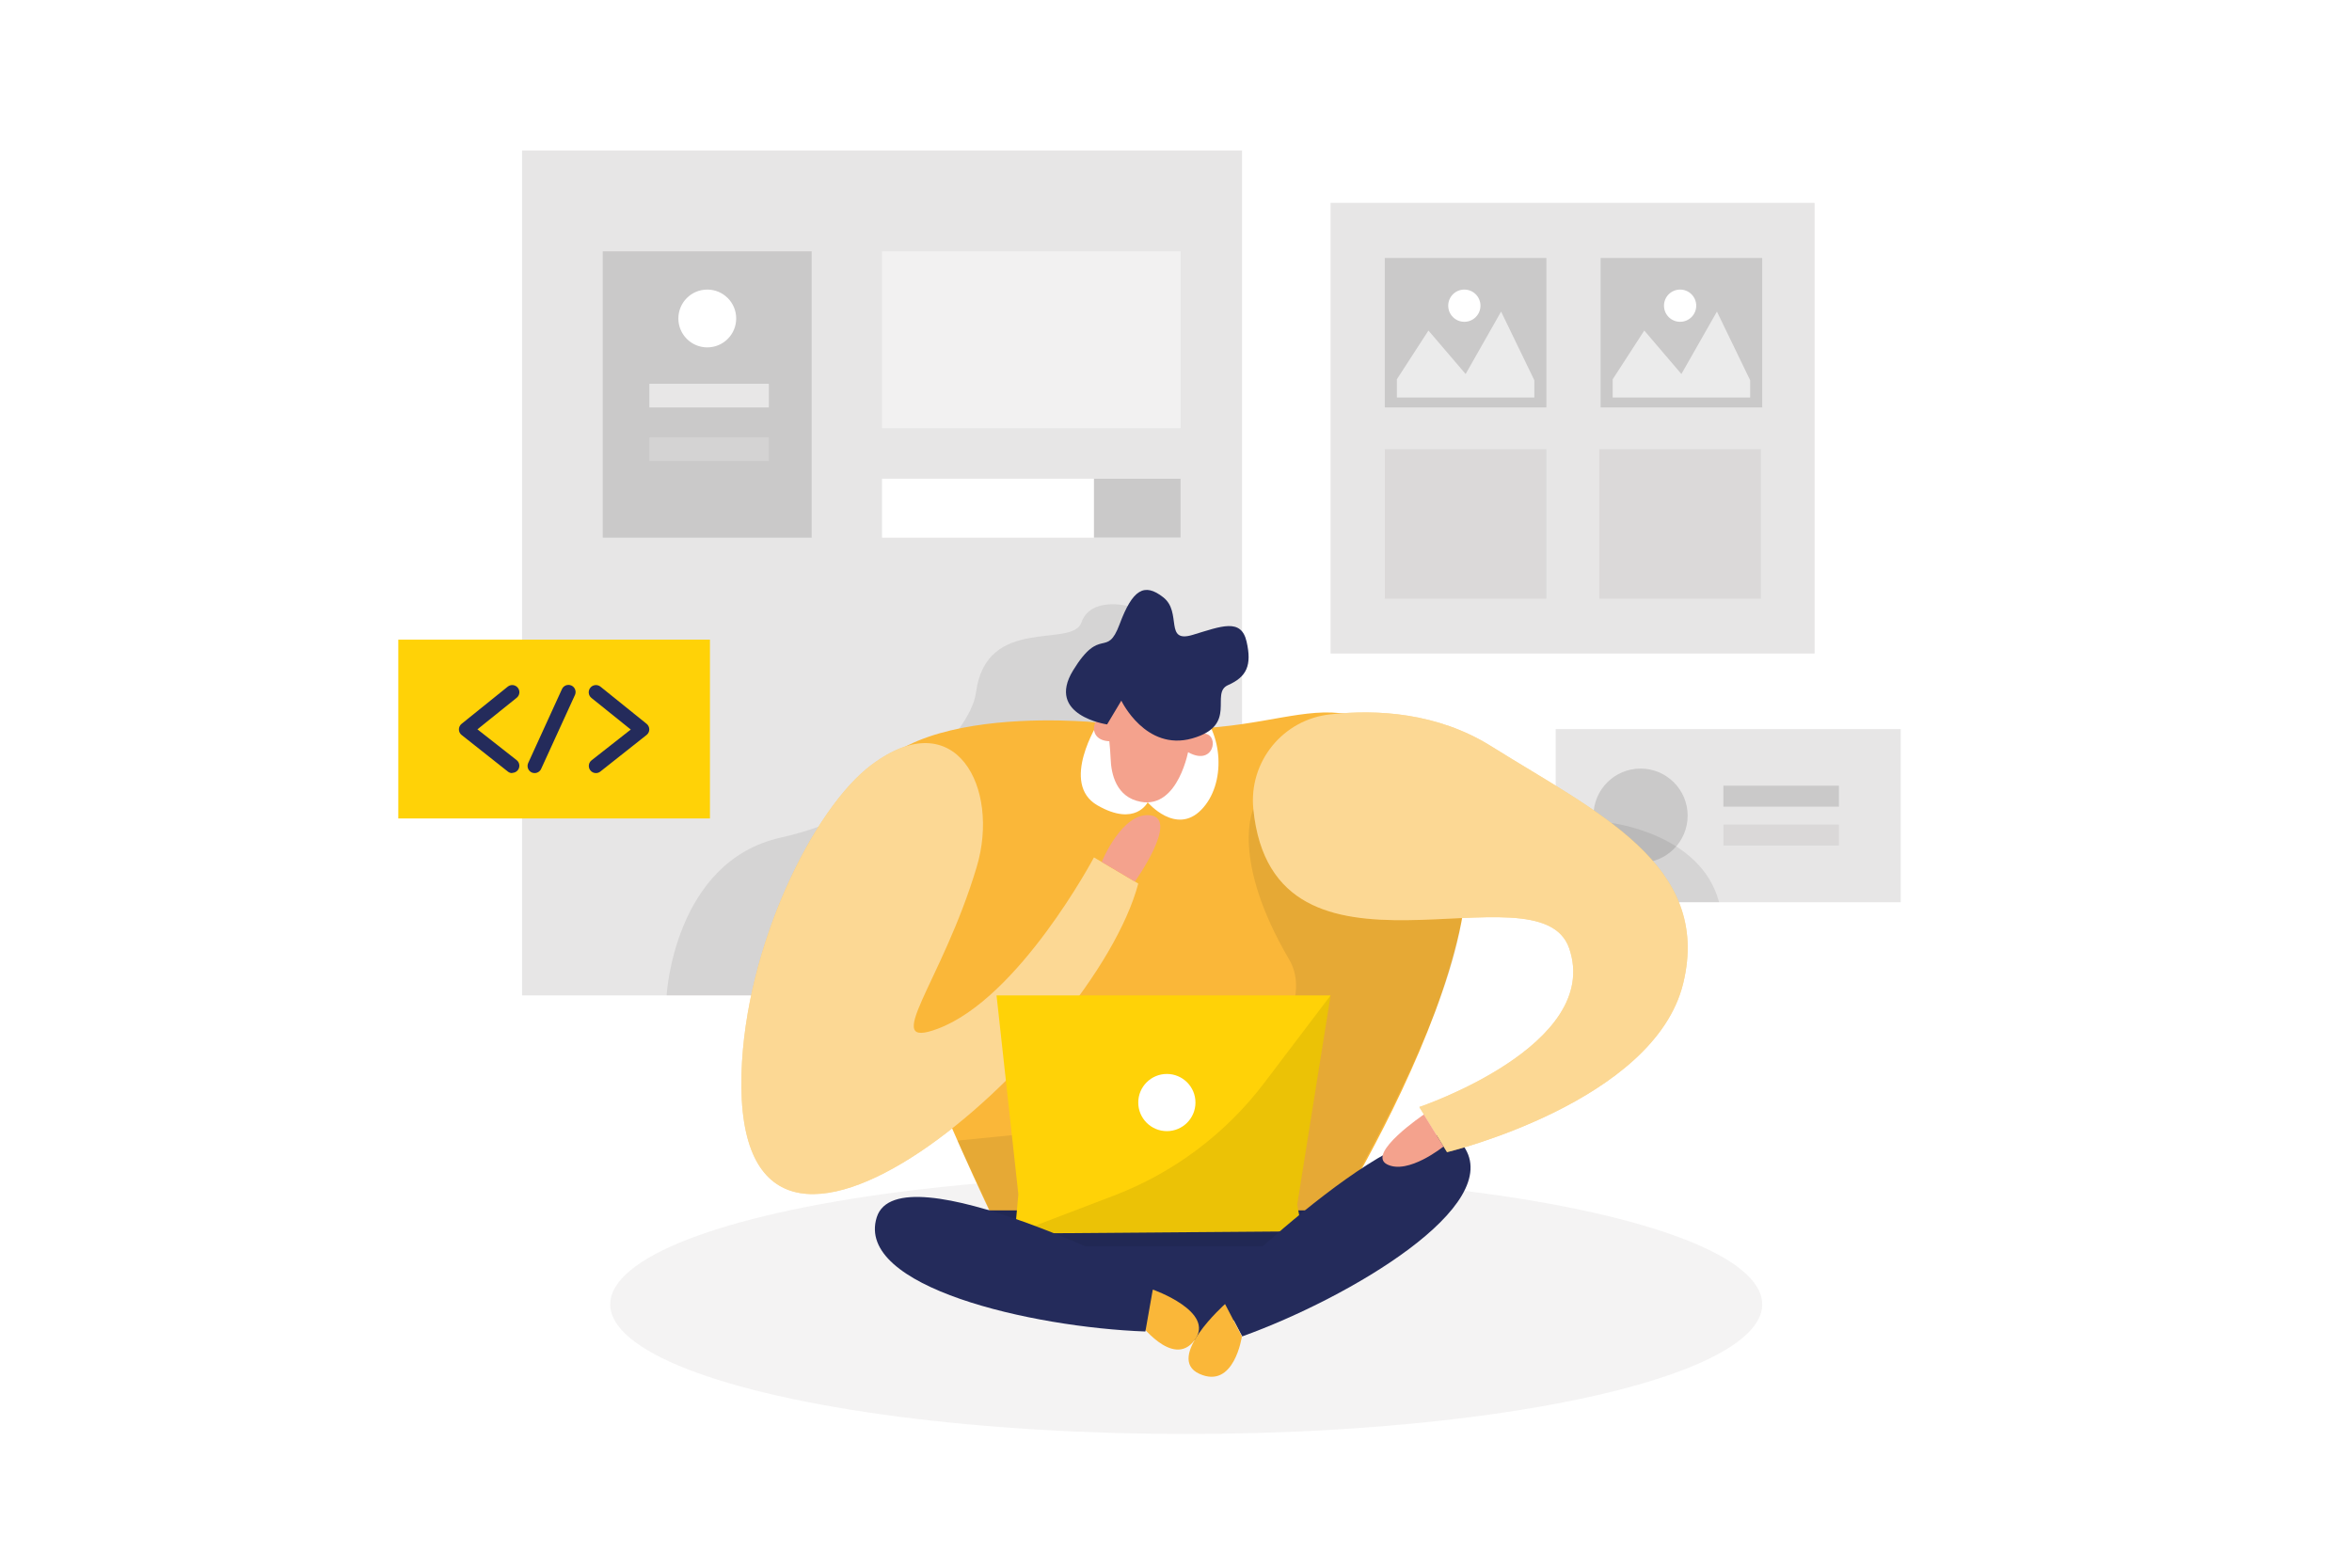 <?xml version="1.0" encoding="UTF-8"?> <svg xmlns="http://www.w3.org/2000/svg" id="Ebene_1" data-name="Ebene 1" viewBox="0 0 1500 1000"><defs><style> .cls-1 { fill: #f4a28d; } .cls-2 { fill: #fab739; } .cls-3, .cls-4 { fill: #e7e6e6; } .cls-5, .cls-6, .cls-7, .cls-8, .cls-9 { fill: #fff; } .cls-10 { fill: #ffd207; } .cls-11, .cls-12, .cls-13 { fill: #cac9c9; } .cls-14 { fill: #242b5b; } .cls-6 { opacity: .19; } .cls-6, .cls-7, .cls-8, .cls-12, .cls-4, .cls-13, .cls-9, .cls-15 { isolation: isolate; } .cls-7 { opacity: .56; } .cls-8 { opacity: .63; } .cls-12, .cls-4 { opacity: .45; } .cls-13 { opacity: .44; } .cls-9 { opacity: .46; } .cls-15 { fill: #010101; opacity: .08; } </style></defs><rect class="cls-5" x="-3063.07" y="-123.17" width="6255.17" height="2241.38"></rect><rect class="cls-3" x="332.95" y="96.03" width="459.17" height="538.91"></rect><rect class="cls-3" x="848.58" y="129.4" width="308.69" height="287.47"></rect><rect class="cls-3" x="992.15" y="465.07" width="220.04" height="110.46"></rect><path class="cls-15" d="M719.12,386.54s-23.58-6.12-29.47,10.58-60.62-5.04-67.2,44.54c-3.67,27.64-56.16,77.42-124.44,92.61-68.28,15.2-72.87,100.7-72.87,100.7h185.59l123.17-180.61-14.77-67.82Z"></path><ellipse class="cls-4" cx="756.52" cy="832.02" rx="367.34" ry="82.69"></ellipse><path class="cls-2" d="M700.42,460.91s-160.7-17.03-154.64,67.99c6.06,85.02,96.15,266.05,96.15,266.05h197.38s149.79-229.73,76.93-303.61c-72.87-73.88-89.53-10.45-215.81-30.42Z"></path><polygon class="cls-14" points="641.64 822.59 761.76 855.01 868.32 800.91 884.5 772.09 777.09 772.09 606.2 772.09 641.64 822.59"></polygon><path class="cls-2" d="M622.91,552.97c15.03-50.33-13.39-105.32-67.17-65.04-36.87,27.61-80.59,115.67-82.85,197.11-5.24,187.29,224.49-14.18,253.05-121.43l-28.26-16.7s-47.65,89.83-99.56,109.28c-37.46,14.05,2.55-28.85,24.79-103.22Z"></path><path class="cls-9" d="M622.91,552.97c15.03-50.33-13.39-105.32-67.17-65.04-36.87,27.61-80.59,115.67-82.85,197.11-5.24,187.29,224.49-14.18,253.05-121.43l-28.26-16.7s-47.65,89.83-99.56,109.28c-37.46,14.05,2.55-28.85,24.79-103.22Z"></path><path class="cls-5" d="M700.42,460.91s-24.73,38.91-.49,52.82c24.23,13.92,32-1.96,32-1.96,0,0,18.04,21.29,34.19,4.78,16.15-16.51,13.85-49.39-2.59-64.55-16.44-15.16-63.11,8.91-63.11,8.91Z"></path><path class="cls-1" d="M706.05,462.09c1.17,7.2,1.92,14.46,2.26,21.75,.33,9.82,3.5,24.73,19.22,27.61,24.2,4.49,30.62-33.76,30.62-33.76,0,0,15.23-36.02-10.97-40.77-23.71-4.58-45.95-7.73-41.13,25.18Z"></path><path class="cls-15" d="M799.32,516.06s-15,31.5,22.92,96.12c21.71,37.01-45.19,98.74-45.19,98.74l-166.46,16.67,31.34,67.36h197.38s86.72-141.08,93.4-213.65c6.68-72.57-133.39-65.24-133.39-65.24Z"></path><path class="cls-1" d="M756.52,479.09s1.38-11.63,11.49-11.13,6.16,22.2-11.49,11.13Z"></path><path class="cls-1" d="M711.88,472.6s3.54-11.13-5.86-14.9-14.8,17.68,5.86,14.9Z"></path><circle class="cls-11" cx="1046.28" cy="520.29" r="30.03"></circle><polygon class="cls-10" points="649.46 761.84 635.55 634.97 848.58 634.97 827.32 768.33 830.37 785.42 647.2 786.86 649.46 761.84"></polygon><path class="cls-15" d="M1027.58,524.94s57.34,6.81,68.77,50.6h-38.84l-29.93-50.6Z"></path><path class="cls-2" d="M735.2,822.59s40.44,14.15,26.56,32.42c-13.89,18.27-35.83-12.08-35.83-12.08l9.27-20.34Z"></path><path class="cls-15" d="M848.58,634.97l-42.21,55.67c-24.65,32.54-57.94,57.51-96.08,72.05l-63.07,24.07,168.92-1.34h14.25l-3.05-17.09,21.25-133.35Z"></path><path class="cls-14" d="M706.05,462.09s-39.3-5.63-21.68-34.45,21.38-7.24,29.67-29.47c8.29-22.24,15.75-26.66,27.87-17.13,12.12,9.53,.39,29.47,18.73,23.94,18.34-5.53,30.91-10.87,34.39,4.32s0,22.5-11.82,27.71c-11.82,5.21,6.75,25.67-22.92,34.03-29.67,8.35-45.16-24.1-45.16-24.1l-9.07,15.16Z"></path><path class="cls-14" d="M736.44,815.55s-163.38-83.41-177.3-39.04c-13.92,44.37,98.67,70.15,171.34,72.83l5.96-33.8Z"></path><circle class="cls-5" cx="744.17" cy="703.29" r="18.24"></circle><path class="cls-14" d="M776.17,822.07s130.31-129.13,157.19-91.07c26.89,38.05-72.7,96.84-141.11,121.46l-16.08-30.39Z"></path><path class="cls-2" d="M781.28,831.83s-38.61,34.39-16.37,44.51c22.24,10.12,27.12-23.87,27.12-23.87l-10.74-20.63Z"></path><path class="cls-2" d="M799.32,516.06c-3.01-30.21,18.93-57.19,49.12-60.39,29.47-3.27,68.18-1.21,102.6,20.34,66.81,41.89,140.82,75.32,122.45,151.17s-150.64,107.78-150.64,107.78l-17.68-28.82s116.85-39.3,95.59-101.23c-19.26-55.57-188.86,37.33-201.44-88.85Z"></path><path class="cls-9" d="M799.32,516.06c-3.01-30.21,18.93-57.19,49.12-60.39,29.47-3.27,68.18-1.21,102.6,20.34,66.81,41.89,140.82,75.32,122.45,151.17s-150.64,107.78-150.64,107.78l-17.68-28.82s116.85-39.3,95.59-101.23c-19.26-55.57-188.86,37.33-201.44-88.85Z"></path><path class="cls-1" d="M908.08,710.92s-36.87,24.92-23.48,31.8,36.02-11.4,36.02-11.4l-12.54-20.4Z"></path><path class="cls-1" d="M702.62,549.83s13.1-32.36,31.27-29.74-10.12,42.25-10.12,42.25l-21.16-12.51Z"></path><rect class="cls-11" x="384.4" y="160.31" width="133.25" height="182.67"></rect><rect class="cls-11" x="883.16" y="164.57" width="103.06" height="95.33"></rect><rect class="cls-13" x="883.16" y="286.53" width="103.06" height="95.33"></rect><rect class="cls-13" x="1019.98" y="286.53" width="103.06" height="95.33"></rect><polygon class="cls-8" points="890.85 241.96 911 210.84 934.71 238.58 957.33 198.76 978.52 242.55 978.52 253.55 890.85 253.55 890.85 241.96"></polygon><circle class="cls-5" cx="933.89" cy="194.99" r="10.28"></circle><rect class="cls-11" x="1020.8" y="164.57" width="103.06" height="95.33"></rect><polygon class="cls-8" points="1028.5 241.96 1048.64 210.84 1072.32 238.58 1094.98 198.76 1116.17 242.55 1116.17 253.55 1028.5 253.55 1028.5 241.96"></polygon><circle class="cls-5" cx="1071.5" cy="194.99" r="10.28"></circle><rect class="cls-10" x="254.02" y="408.02" width="198.75" height="114.06"></rect><path class="cls-14" d="M326.69,493.14c-1.03,.02-2.03-.33-2.82-.98l-29.47-23.32c-1.09-.85-1.73-2.15-1.74-3.54,0-1.39,.63-2.7,1.7-3.57l29.47-23.74c1.96-1.57,4.83-1.26,6.4,.7,1.57,1.96,1.26,4.83-.7,6.4l-25.05,20.14,25.02,19.65c1.97,1.56,2.3,4.42,.74,6.39-.86,1.09-2.17,1.72-3.56,1.73v.13Z"></path><path class="cls-14" d="M380.07,493.14c-1.4,0-2.71-.63-3.57-1.74-1.55-1.97-1.22-4.83,.75-6.39l25.02-19.65-25.05-20.14c-2-1.57-2.34-4.47-.77-6.47,1.57-2,4.47-2.34,6.47-.77h0l29.47,23.74c1.07,.87,1.7,2.18,1.7,3.57,0,1.38-.65,2.69-1.74,3.54l-29.47,23.32c-.79,.65-1.79,1-2.82,.98Z"></path><path class="cls-14" d="M341,493.14c-.65,0-1.3-.14-1.9-.39-2.28-1.07-3.27-3.77-2.23-6.06l21.48-47.03c.98-2.31,3.65-3.39,5.97-2.41,2.31,.98,3.39,3.65,2.41,5.97-.03,.07-.06,.14-.1,.21l-21.48,46.96c-.72,1.66-2.35,2.73-4.16,2.75Z"></path><circle class="cls-5" cx="451.07" cy="203.15" r="18.44"></circle><rect class="cls-7" x="414.13" y="244.81" width="76.21" height="15.1"></rect><rect class="cls-6" x="414.13" y="278.96" width="76.21" height="15.1"></rect><rect class="cls-9" x="562.52" y="160.31" width="190.43" height="112.82"></rect><rect class="cls-5" x="562.52" y="305.36" width="190.43" height="37.63"></rect><rect class="cls-11" x="697.67" y="305.36" width="55.28" height="37.63"></rect><rect class="cls-11" x="1099.1" y="501.19" width="73.68" height="13.36"></rect><rect class="cls-12" x="1099.1" y="526.02" width="73.68" height="13.36"></rect></svg> 